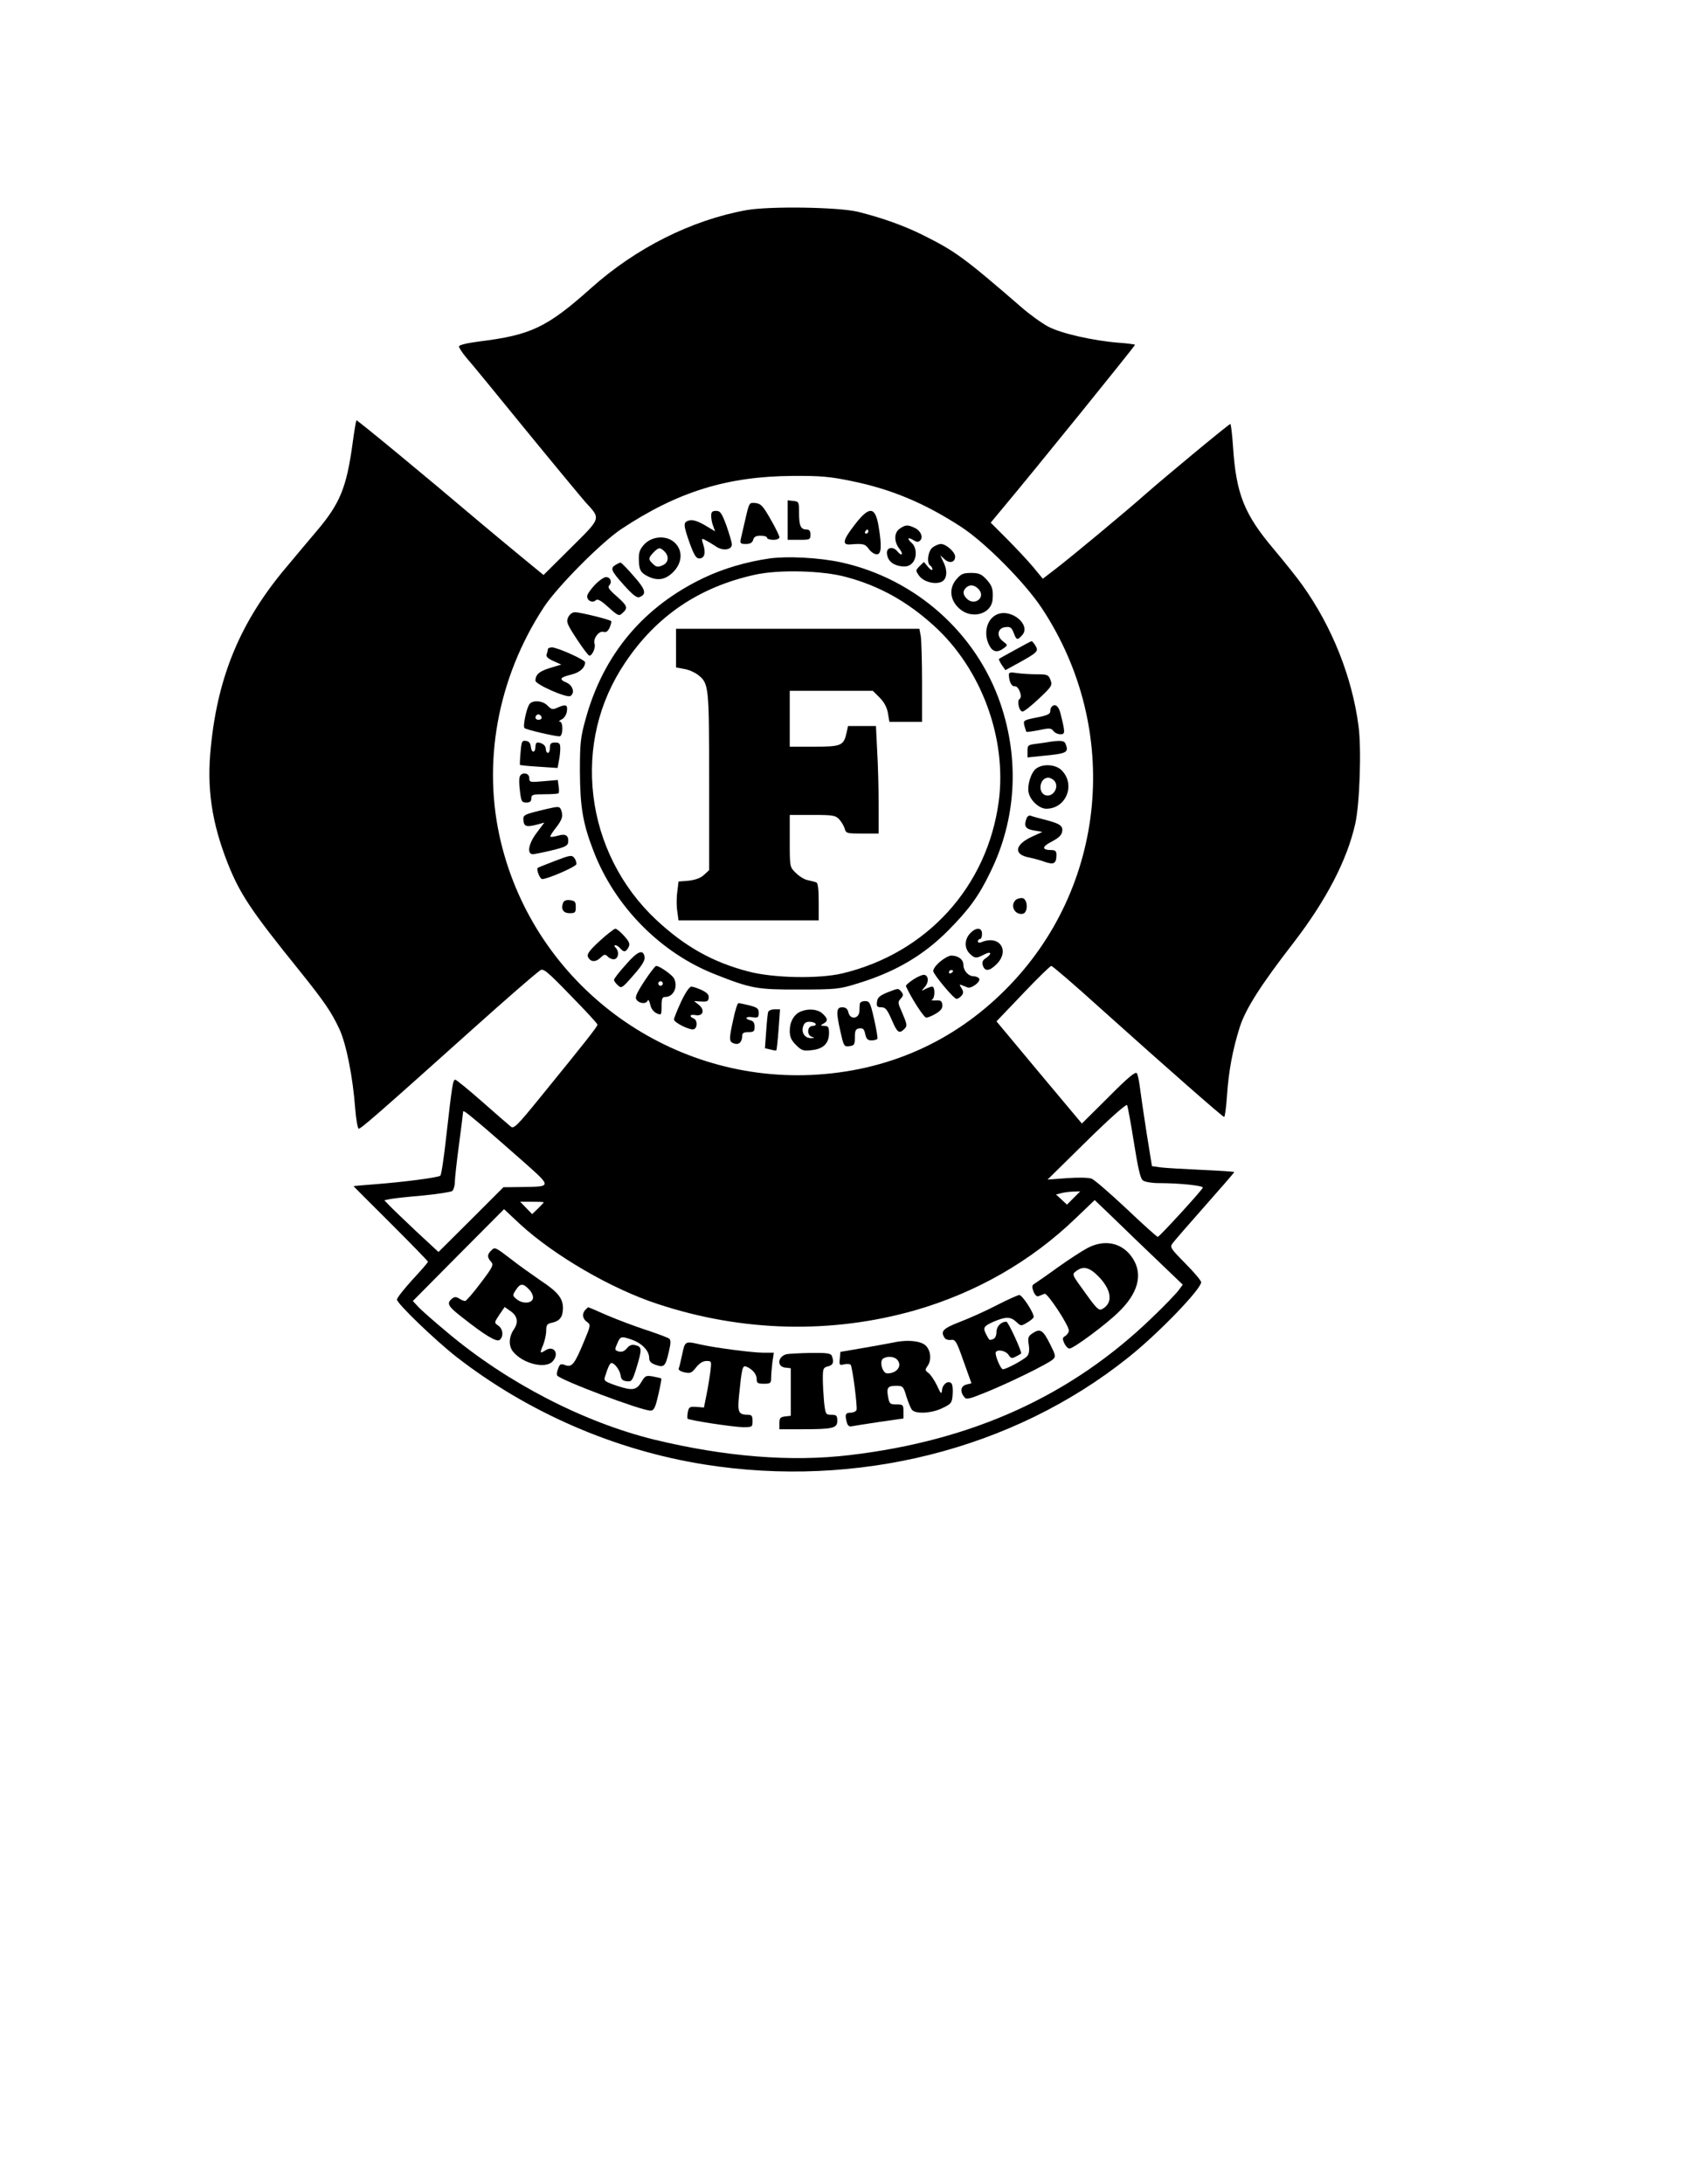 <?xml version="1.0" encoding="UTF-8" standalone="yes"?>
<svg version="1.0" xmlns="http://www.w3.org/2000/svg" width="8.5in" height="11in" viewBox="0 0 816 1056" preserveAspectRatio="xMidYMid meet">
  <g transform="translate(0,1056) scale(0.1,-0.1)" fill="#000000" stroke="none">
    <path d="M3610 9544 c-265 -48 -534 -183 -750 -376 -215 -192 -292 -228 -543
-259 -60 -8 -97 -17 -97 -24 0 -6 15 -29 33 -51 19 -21 148 -178 287 -349 139
-170 271 -329 292 -353 75 -82 78 -73 -71 -221 l-132 -131 -112 92 c-61 50
-152 126 -202 168 -257 218 -588 491 -591 488 -2 -3 -11 -54 -19 -115 -29
-211 -61 -288 -172 -419 -37 -44 -104 -123 -147 -175 -221 -261 -332 -526
-366 -869 -21 -201 4 -367 82 -565 59 -148 113 -229 349 -521 118 -147 152
-197 190 -278 34 -72 66 -235 77 -385 4 -52 12 -96 17 -98 9 -2 100 77 546
477 171 153 289 256 331 288 15 12 32 -1 147 -120 72 -73 131 -137 131 -142 0
-9 -59 -84 -279 -354 -108 -133 -126 -151 -140 -139 -9 7 -71 61 -138 120 -67
59 -126 107 -131 107 -11 0 -15 -23 -43 -270 -11 -102 -24 -189 -29 -194 -9
-9 -177 -31 -322 -42 -54 -4 -98 -8 -98 -9 0 0 81 -82 180 -180 99 -99 180
-182 180 -185 0 -4 -34 -43 -75 -87 -41 -45 -75 -88 -75 -96 0 -19 185 -197
290 -279 346 -268 764 -449 1195 -518 739 -118 1493 71 2050 515 143 113 355
332 355 366 0 7 -34 48 -77 91 -70 71 -75 78 -62 96 8 11 78 92 157 181 78 88
142 162 142 164 0 3 -71 7 -157 11 -87 4 -177 9 -199 12 l-42 6 -26 161 c-14
89 -28 187 -32 218 -4 31 -10 63 -15 70 -6 10 -42 -19 -137 -115 l-129 -128
-207 247 -206 247 128 134 c70 74 132 134 137 134 6 0 114 -93 240 -207 331
-297 589 -523 596 -523 4 0 10 46 14 103 8 119 27 220 61 329 28 89 101 204
263 413 156 203 257 397 296 571 22 94 31 366 16 475 -31 236 -128 479 -270
678 -25 36 -88 114 -139 175 -144 170 -183 268 -198 498 -4 60 -10 108 -13
108 -7 0 -316 -256 -416 -344 -88 -78 -350 -296 -431 -358 l-60 -46 -47 57
c-26 31 -83 92 -126 135 l-79 79 59 71 c147 175 639 783 639 789 0 2 -36 7
-79 10 -125 10 -279 45 -341 78 -30 16 -89 58 -130 94 -276 239 -320 271 -477
349 -90 45 -197 83 -313 112 -96 23 -427 28 -540 8z m505 -1309 c194 -39 357
-107 535 -223 115 -75 306 -267 389 -392 388 -586 315 -1354 -175 -1844 -254
-255 -575 -396 -939 -413 -702 -32 -1334 439 -1501 1121 -94 384 -18 798 207
1141 65 99 278 313 374 377 273 181 513 255 829 257 132 1 179 -3 281 -24z
m1370 -3200 c19 -120 31 -174 43 -182 9 -7 43 -13 77 -13 98 0 216 -12 213
-22 -5 -14 -210 -238 -218 -238 -4 0 -72 61 -151 136 -79 74 -155 140 -168
145 -15 6 -63 7 -119 3 l-95 -7 189 186 c115 113 192 181 196 174 3 -7 18 -88
33 -182z m-3145 76 c36 -31 121 -105 189 -165 142 -126 142 -123 -9 -125 l-85
-1 -157 -157 -157 -156 -108 100 c-59 56 -118 112 -131 126 l-23 24 29 6 c15
3 86 11 158 17 71 7 135 17 142 22 6 6 12 25 12 42 0 17 9 99 20 181 11 83 20
154 20 159 0 10 12 1 100 -73z m2853 -343 l-32 -32 -26 24 -27 25 24 6 c13 4
39 7 58 8 l35 1 -32 -32z m410 -306 l118 -113 -20 -27 c-11 -15 -68 -75 -128
-132 -390 -377 -868 -595 -1463 -665 -284 -34 -603 -8 -946 75 -341 84 -710
274 -999 517 -66 55 -131 112 -144 127 l-24 26 220 222 221 222 78 -73 c166
-152 441 -312 664 -385 410 -136 842 -146 1246 -31 295 85 560 236 777 445
l92 88 95 -91 c52 -51 148 -143 213 -205z m-2973 285 c0 -2 -13 -15 -28 -30
l-28 -27 -29 30 -29 30 57 0 c31 0 57 -1 57 -3z"/>
    <path d="M3810 8046 l0 -96 55 0 c52 0 55 1 55 25 0 18 -5 25 -19 25 -28 0
-36 18 -36 80 0 53 -1 55 -27 58 l-28 3 0 -95z"/>
    <path d="M3606 8053 c-10 -43 -20 -88 -23 -100 -4 -20 -1 -23 25 -23 21 0 31
6 35 20 4 15 14 20 36 20 17 0 31 -4 31 -10 0 -5 14 -10 30 -10 17 0 30 5 30
13 0 6 -19 46 -43 87 -37 65 -47 75 -73 78 -30 3 -30 2 -48 -75z"/>
    <path d="M3440 8066 c0 -14 4 -36 10 -50 l9 -25 -50 30 c-35 20 -57 27 -75 23
-30 -8 -30 -19 2 -110 21 -57 31 -74 46 -74 25 0 33 25 20 66 -10 32 -9 33 11
22 12 -6 35 -20 50 -30 33 -23 77 -17 77 10 0 9 -12 50 -26 90 -23 62 -30 72
-50 72 -19 0 -24 -5 -24 -24z"/>
    <path d="M4135 8024 c-59 -76 -64 -100 -20 -96 61 5 70 2 88 -23 10 -14 27
-25 38 -25 22 0 25 38 9 134 -16 98 -45 101 -115 10z m65 -34 c0 -5 -5 -10
-11 -10 -5 0 -7 5 -4 10 3 6 8 10 11 10 2 0 4 -4 4 -10z"/>
    <path d="M4352 8004 c-28 -19 -29 -63 -1 -98 21 -27 11 -38 -11 -11 -20 24
-50 19 -50 -7 1 -35 24 -58 64 -65 27 -4 42 -1 56 12 26 24 26 76 0 100 -25
22 -19 31 9 13 15 -9 23 -10 32 -1 16 16 2 48 -27 61 -33 16 -45 15 -72 -4z"/>
    <path d="M3119 7931 c-22 -23 -29 -39 -29 -69 0 -54 7 -70 41 -87 48 -25 87
-19 125 19 44 44 48 103 9 141 -37 37 -106 35 -146 -4z m95 -37 c22 -21 20
-51 -3 -64 -27 -14 -37 -13 -55 6 -21 20 -20 26 4 52 25 26 33 27 54 6z"/>
    <path d="M4512 7914 c-23 -16 -32 -77 -12 -89 6 -3 10 -12 10 -18 -1 -7 -10
-1 -21 12 l-20 24 -21 -20 c-20 -21 -20 -21 -2 -47 20 -27 69 -42 103 -31 30
9 37 50 16 94 l-17 36 21 -19 c24 -22 51 -15 51 13 0 22 -44 61 -69 61 -9 0
-27 -7 -39 -16z"/>
    <path d="M3722 7860 c-111 -16 -221 -48 -316 -93 -293 -139 -487 -370 -573
-682 -25 -89 -28 -117 -28 -255 1 -171 14 -251 66 -385 103 -268 325 -493 589
-596 174 -69 204 -74 410 -73 172 0 191 2 274 28 186 56 323 137 443 258 100
101 148 166 204 283 124 253 141 539 49 811 -117 344 -412 606 -771 685 -104
23 -260 31 -347 19z m372 -90 c160 -43 294 -118 423 -235 230 -208 354 -545
314 -849 -55 -412 -347 -734 -756 -832 -113 -27 -334 -23 -455 9 -173 45 -308
121 -446 250 -169 158 -277 372 -304 601 -27 230 26 452 153 641 151 226 357
366 627 426 115 26 329 21 444 -11z"/>
    <path d="M3270 7426 l0 -93 38 -7 c22 -3 51 -16 67 -28 54 -42 55 -51 55 -516
l0 -429 -25 -23 c-16 -15 -41 -24 -74 -28 l-49 -4 -6 -50 c-4 -27 -4 -70 0
-94 l6 -44 339 0 339 0 0 90 c0 64 -4 92 -12 94 -7 3 -26 7 -42 11 -16 3 -41
19 -57 35 -29 28 -29 29 -29 154 l0 126 110 0 c100 0 111 -2 130 -22 11 -13
23 -33 26 -45 6 -22 11 -23 85 -23 l79 0 0 138 c0 77 -3 194 -7 260 l-6 122
-68 0 -67 0 -7 -32 c-14 -63 -25 -68 -157 -68 l-118 0 0 135 0 135 201 0 201
0 33 -33 c22 -22 35 -47 40 -75 l7 -42 79 0 79 0 0 188 c0 103 -3 204 -6 225
l-7 37 -588 0 -589 0 0 -94z"/>
    <path d="M2978 7829 c-28 -16 -22 -29 40 -98 43 -48 63 -63 75 -58 36 14 30
37 -28 102 -31 36 -60 65 -63 65 -4 0 -15 -5 -24 -11z"/>
    <path d="M4625 7758 c-36 -43 -30 -100 15 -140 59 -54 154 -28 161 42 4 49 -1
68 -30 99 -24 26 -37 31 -74 31 -39 0 -49 -5 -72 -32z m109 -47 c36 -40 -21
-83 -58 -45 -19 19 -20 36 -4 52 18 18 42 15 62 -7z"/>
    <path d="M2877 7732 c-20 -21 -37 -46 -37 -55 0 -22 27 -34 42 -19 8 8 25 -1
61 -34 47 -42 51 -44 68 -28 28 25 24 35 -28 81 -37 32 -45 44 -36 53 15 16 6
40 -16 40 -9 0 -34 -17 -54 -38z"/>
    <path d="M2748 7575 c-10 -22 -5 -33 42 -105 29 -44 56 -80 61 -80 14 0 31 40
25 57 -9 24 21 65 43 58 12 -4 21 2 30 21 6 15 10 29 7 31 -7 8 -150 43 -174
43 -14 0 -26 -9 -34 -25z"/>
    <path d="M4824 7590 c-51 -21 -69 -92 -39 -150 17 -33 39 -37 70 -14 20 15 20
15 -3 33 -34 25 -27 65 11 69 24 3 30 -2 40 -27 13 -36 18 -38 41 -12 45 49
-52 130 -120 101z"/>
    <path d="M4910 7418 c-41 -22 -76 -42 -78 -44 -2 -1 4 -14 13 -28 l18 -26 66
36 c90 50 96 56 79 83 -7 11 -15 21 -18 21 -3 0 -39 -19 -80 -42z"/>
    <path d="M2650 7421 c0 -5 -3 -16 -6 -25 -4 -10 6 -20 33 -32 l38 -17 -53 -16
c-53 -16 -72 -32 -72 -62 0 -18 152 -85 169 -74 23 14 12 52 -19 65 -38 16
-32 25 25 39 40 10 65 33 65 59 0 12 -134 72 -160 72 -11 0 -20 -4 -20 -9z"/>
    <path d="M4880 7299 c0 -33 13 -59 28 -57 18 4 40 -51 24 -61 -14 -9 -3 -61
14 -61 8 0 43 28 80 63 62 58 65 64 55 90 -10 25 -15 27 -68 27 -32 0 -75 3
-95 6 -29 5 -38 3 -38 -7z"/>
    <path d="M2562 7157 c-15 -18 -34 -109 -25 -117 8 -8 146 -40 169 -40 18 0 19
70 2 71 -7 0 -3 5 9 11 12 6 23 22 25 39 5 32 -5 36 -47 17 -22 -10 -28 -8
-46 10 -22 24 -70 29 -87 9z m58 -68 c0 -5 -7 -9 -15 -9 -15 0 -20 12 -9 23 8
8 24 -1 24 -14z"/>
    <path d="M5087 7143 c-4 -3 -7 -14 -7 -23 0 -12 -17 -20 -66 -29 -64 -13 -65
-14 -59 -40 4 -14 8 -27 10 -29 2 -2 29 2 61 8 50 11 59 10 69 -4 7 -9 22 -16
34 -16 24 0 24 7 0 103 -9 34 -26 47 -42 30z"/>
    <path d="M2518 6923 c-3 -32 -4 -59 -3 -61 2 -2 43 -6 92 -9 l90 -6 6 33 c4
18 7 45 7 61 0 24 -4 29 -25 29 -20 0 -25 -5 -25 -25 0 -14 -4 -25 -10 -25 -5
0 -10 9 -10 19 0 17 -18 31 -41 31 -5 0 -9 -9 -9 -19 0 -31 -18 -34 -22 -4 -2
20 -9 29 -24 31 -19 3 -22 -3 -26 -55z"/>
    <path d="M5080 6974 c-14 -3 -44 -7 -67 -10 -40 -5 -43 -7 -43 -35 l0 -31 68
7 c124 12 133 16 116 59 -6 15 -21 17 -74 10z"/>
    <path d="M5013 6845 c-26 -18 -46 -83 -37 -119 9 -38 52 -76 85 -76 96 0 143
117 74 186 -28 28 -88 33 -122 9z m87 -60 c26 -31 -8 -83 -45 -69 -37 15 -25
84 15 84 10 0 23 -7 30 -15z"/>
    <path d="M2514 6805 c-4 -9 -3 -40 1 -70 6 -50 9 -55 31 -55 17 0 24 5 24 20
0 18 7 20 63 20 35 0 66 2 69 5 2 3 3 18 0 34 l-4 30 -69 -6 c-66 -6 -69 -5
-69 16 0 25 -37 30 -46 6z"/>
    <path d="M2645 6649 c-113 -27 -116 -28 -113 -57 3 -29 16 -32 72 -17 l29 8
-36 -48 c-41 -53 -50 -105 -19 -105 9 1 51 9 92 19 59 14 76 22 78 37 4 34
-11 45 -48 34 -18 -5 -36 -8 -38 -5 -2 2 10 22 27 43 31 40 36 57 25 86 -7 18
-12 18 -69 5z"/>
    <path d="M4966 6605 c-15 -39 -7 -53 35 -60 l41 -7 -50 -23 c-85 -39 -91 -87
-13 -101 20 -4 54 -13 75 -21 44 -15 56 -8 56 35 0 16 -6 22 -22 22 -50 0 -50
16 -1 41 36 19 49 32 51 51 3 27 -12 37 -96 58 -24 6 -49 13 -56 16 -8 3 -16
-2 -20 -11z"/>
    <path d="M2685 6398 c-44 -17 -82 -32 -84 -34 -8 -7 10 -54 22 -54 26 0 162
59 165 72 1 7 -3 21 -10 30 -12 15 -20 14 -93 -14z"/>
    <path d="M4912 6208 c-27 -27 -3 -73 35 -66 27 5 25 72 -2 76 -11 1 -26 -3
-33 -10z"/>
    <path d="M2724 6196 c-12 -31 0 -51 31 -51 27 0 30 3 30 30 0 25 -4 30 -28 33
-17 2 -29 -2 -33 -12z"/>
    <path d="M2901 6011 c-46 -42 -62 -63 -58 -75 11 -27 36 -30 61 -7 20 19 23
19 38 4 9 -8 24 -13 32 -10 19 7 21 38 4 55 -8 8 -8 12 -1 12 6 0 16 -7 23
-15 17 -20 27 -19 40 5 8 16 5 26 -21 55 -17 19 -36 35 -43 35 -6 -1 -40 -27
-75 -59z"/>
    <path d="M4692 6047 c-27 -29 -28 -71 -2 -97 24 -24 32 -25 70 -5 34 18 41 5
9 -17 -16 -10 -20 -20 -15 -36 10 -30 32 -28 67 7 65 66 13 142 -73 106 -11
-4 -18 -3 -18 4 0 6 5 11 10 11 6 0 10 11 10 25 0 32 -29 33 -58 2z"/>
    <path d="M3027 5896 c-32 -35 -57 -68 -57 -73 0 -6 8 -17 19 -27 17 -16 21
-13 75 49 40 45 56 71 54 87 -6 41 -33 31 -91 -36z"/>
    <path d="M4545 5909 c-22 -20 -34 -38 -30 -47 9 -24 99 -131 111 -131 6 -1 17
6 25 15 10 13 10 19 0 36 -11 17 -11 20 1 15 7 -3 20 -8 28 -11 19 -7 65 28
56 43 -4 6 -16 11 -26 11 -26 0 -50 27 -50 55 0 26 -25 45 -59 45 -11 0 -36
-14 -56 -31z m65 -43 c0 -3 -4 -8 -10 -11 -5 -3 -10 -1 -10 4 0 6 5 11 10 11
6 0 10 -2 10 -4z"/>
    <path d="M3116 5815 c-40 -62 -46 -78 -36 -90 15 -18 46 -20 53 -2 3 6 8 -2
12 -19 4 -20 16 -36 31 -43 23 -10 24 -9 24 34 0 37 3 45 18 45 40 0 63 50 42
90 -10 18 -70 60 -86 60 -5 0 -31 -34 -58 -75z m88 -16 c-3 -5 -10 -7 -15 -3
-5 3 -7 10 -3 15 3 5 10 7 15 3 5 -3 7 -10 3 -15z"/>
    <path d="M4417 5824 c-21 -14 -37 -28 -35 -32 26 -58 87 -152 98 -152 8 0 30
9 48 20 24 15 32 26 30 43 -2 18 -9 22 -33 20 -17 0 -24 1 -17 4 15 6 16 63 1
63 -6 0 -20 -5 -32 -11 -22 -12 -22 -12 -4 9 21 23 19 56 -3 59 -8 1 -32 -9
-53 -23z"/>
    <path d="M3294 5716 c-19 -41 -34 -79 -34 -85 0 -15 79 -54 96 -47 19 7 18 45
-1 52 -24 10 -17 22 10 16 36 -6 46 25 15 50 l-23 18 34 -2 c28 -2 35 1 37 17
2 15 -7 25 -33 38 -20 9 -43 17 -51 17 -9 0 -29 -29 -50 -74z"/>
    <path d="M4290 5761 c-35 -15 -46 -24 -48 -45 -3 -22 1 -26 21 -26 20 0 28
-10 50 -60 27 -63 36 -70 61 -45 16 16 15 20 -17 95 -14 31 -14 37 0 52 13 14
13 20 3 33 -15 18 -14 18 -70 -4z"/>
    <path d="M4159 5708 c-1 -7 -2 -24 -2 -38 -3 -36 -44 -41 -53 -6 -4 19 -13 26
-30 26 -29 0 -31 -21 -8 -121 15 -67 17 -70 42 -67 24 3 27 7 27 43 0 33 4 41
22 43 17 2 23 -3 28 -27 5 -24 12 -31 30 -31 13 0 26 3 29 8 2 4 -5 47 -16 95
-18 80 -22 87 -44 87 -13 0 -24 -6 -25 -12z"/>
    <path d="M3547 5632 c-22 -99 -21 -109 4 -117 23 -8 39 7 39 38 0 12 8 17 30
17 26 0 30 4 30 26 0 17 -6 28 -20 31 -31 8 -23 20 10 15 26 -4 30 -1 30 21 0
21 -7 26 -44 36 -25 6 -49 11 -54 11 -5 0 -16 -35 -25 -78z"/>
    <path d="M3716 5668 c-3 -7 -7 -50 -10 -94 l-6 -82 26 -6 c15 -4 28 -6 29 -4
2 2 7 47 11 101 l7 97 -27 0 c-15 0 -28 -6 -30 -12z"/>
    <path d="M3874 5670 c-33 -13 -54 -50 -54 -93 0 -30 7 -46 30 -69 28 -28 36
-30 78 -25 55 6 82 33 82 83 0 28 -4 34 -22 34 -21 1 -21 2 -5 11 23 13 22 24
-5 49 -23 21 -67 25 -104 10z m71 -60 c3 -5 -3 -10 -14 -10 -27 0 -30 -46 -3
-53 13 -4 13 -5 -4 -6 -29 -1 -48 23 -40 54 5 18 13 25 31 25 13 0 27 -4 30
-10z"/>
    <path d="M5258 4525 c-26 -14 -89 -55 -141 -92 -52 -38 -102 -72 -111 -78 -15
-8 -16 -15 -7 -39 8 -19 16 -26 26 -22 8 3 21 8 28 11 13 5 117 -152 117 -178
0 -9 -8 -20 -17 -26 -14 -8 -15 -13 -5 -35 6 -14 18 -26 25 -26 19 0 172 113
235 174 96 91 121 182 73 259 -48 78 -136 99 -223 52z m58 -139 c62 -65 68
-127 15 -155 -15 -9 -27 2 -77 72 -72 99 -70 95 -48 112 34 26 65 18 110 -29z"/>
    <path d="M2376 4514 c-20 -19 -20 -33 -1 -54 14 -15 9 -25 -50 -103 -36 -48
-70 -87 -75 -87 -6 0 -19 5 -29 12 -15 9 -23 9 -35 -1 -27 -22 -19 -37 47 -88
114 -90 169 -123 184 -111 20 16 16 54 -7 69 -20 14 -20 14 5 52 l26 38 30
-21 c32 -23 37 -53 16 -85 -26 -37 -28 -81 -6 -109 47 -59 157 -86 192 -48 34
37 7 79 -34 54 -28 -18 -29 -15 -12 25 8 20 15 52 15 69 0 28 4 34 28 39 37 8
52 27 53 68 1 49 -23 80 -111 138 -42 29 -104 73 -137 99 -81 62 -81 62 -99
44z m183 -188 c13 -13 21 -32 19 -43 -5 -25 -49 -28 -78 -5 -22 18 -22 19 -5
45 21 33 35 34 64 3z"/>
    <path d="M4820 4249 c-52 -27 -132 -63 -177 -80 -82 -32 -95 -45 -74 -77 4 -8
19 -12 31 -10 21 3 27 -7 61 -104 l38 -106 -25 -6 c-26 -7 -32 -32 -11 -59 11
-15 20 -13 107 22 111 45 297 136 322 158 16 14 15 19 -13 75 -34 68 -47 76
-83 53 -23 -15 -25 -22 -20 -56 4 -26 2 -44 -7 -55 -13 -16 -101 -64 -118 -64
-11 0 -41 72 -34 83 9 15 49 6 61 -13 11 -17 16 -19 35 -9 12 6 24 13 26 15 6
6 -62 154 -71 154 -26 0 -48 -23 -48 -49 0 -18 -6 -31 -16 -35 -19 -7 -17 -8
-33 21 -18 34 -14 41 35 63 59 25 82 25 110 -1 22 -21 23 -21 53 -3 17 10 31
22 31 27 0 22 -56 107 -70 106 -8 -1 -58 -23 -110 -50z"/>
    <path d="M2832 4228 c-18 -18 -15 -44 7 -59 19 -14 19 -16 -16 -99 -44 -106
-57 -122 -89 -110 -21 8 -26 6 -34 -16 -6 -14 -8 -29 -5 -34 14 -22 406 -170
452 -170 16 0 23 14 37 76 10 41 16 77 15 79 -2 2 -20 6 -40 10 -34 6 -38 4
-55 -24 -25 -43 -44 -46 -120 -21 -58 20 -64 24 -58 43 15 48 24 67 32 67 15
0 40 -34 44 -60 2 -18 10 -26 29 -28 25 -3 28 2 48 66 27 89 26 100 -4 108
-18 5 -30 1 -43 -15 -12 -14 -24 -19 -39 -15 -19 5 -20 9 -10 32 17 42 20 43
70 26 51 -17 87 -54 87 -89 0 -17 9 -26 32 -34 40 -14 47 -7 63 63 10 41 10
57 2 64 -7 5 -57 24 -112 42 -55 18 -140 50 -189 71 -49 22 -90 39 -91 39 0 0
-6 -5 -13 -12z"/>
    <path d="M4320 4069 c-25 -5 -92 -17 -150 -27 l-105 -18 -3 -33 c-3 -31 -2
-33 22 -27 13 3 27 2 31 -3 9 -15 33 -204 28 -218 -3 -7 -16 -13 -29 -13 -25
0 -28 -9 -18 -47 5 -17 12 -22 28 -18 11 2 72 12 134 21 l112 16 0 34 c0 32
-2 34 -34 34 -31 0 -34 3 -40 35 -9 46 -2 55 39 55 32 0 35 -3 49 -51 9 -28
21 -58 27 -65 18 -22 98 -17 149 9 42 20 45 25 48 66 2 24 -1 48 -6 53 -15 15
-41 -2 -45 -30 -3 -25 -5 -24 -25 20 -13 26 -31 53 -41 60 -17 12 -17 16 -5
33 19 26 18 68 -4 95 -21 27 -90 35 -162 19z m18 -81 c29 -29 2 -68 -46 -68
-24 0 -40 59 -20 72 19 12 52 10 66 -4z"/>
    <path d="M3300 4013 c-7 -32 -14 -63 -17 -69 -3 -7 9 -15 28 -19 28 -6 35 -3
56 24 16 20 33 31 50 31 25 0 25 -1 19 -52 -4 -29 -12 -80 -19 -113 l-12 -60
-36 3 c-33 2 -37 0 -42 -25 -3 -15 -3 -30 -1 -32 8 -8 218 -40 267 -41 46 0
47 1 47 30 0 24 -4 30 -22 30 -45 0 -51 12 -44 86 14 140 17 153 35 147 29
-11 51 -36 51 -60 0 -20 5 -23 35 -23 32 0 35 3 35 29 0 15 3 49 6 75 l7 46
-50 0 c-53 0 -237 24 -306 40 -73 17 -74 16 -87 -47z"/>
    <path d="M3805 4013 c-43 -11 -49 -60 -7 -65 l27 -3 0 -115 0 -115 -27 -3
c-24 -3 -28 -8 -28 -33 l0 -29 109 0 c150 0 171 5 171 41 0 25 -4 29 -29 29
-27 0 -28 2 -35 61 -3 34 -6 86 -6 114 0 48 2 53 25 59 25 6 30 20 19 50 -5
13 -23 16 -103 15 -53 -1 -105 -4 -116 -6z"/>
  </g>
</svg>